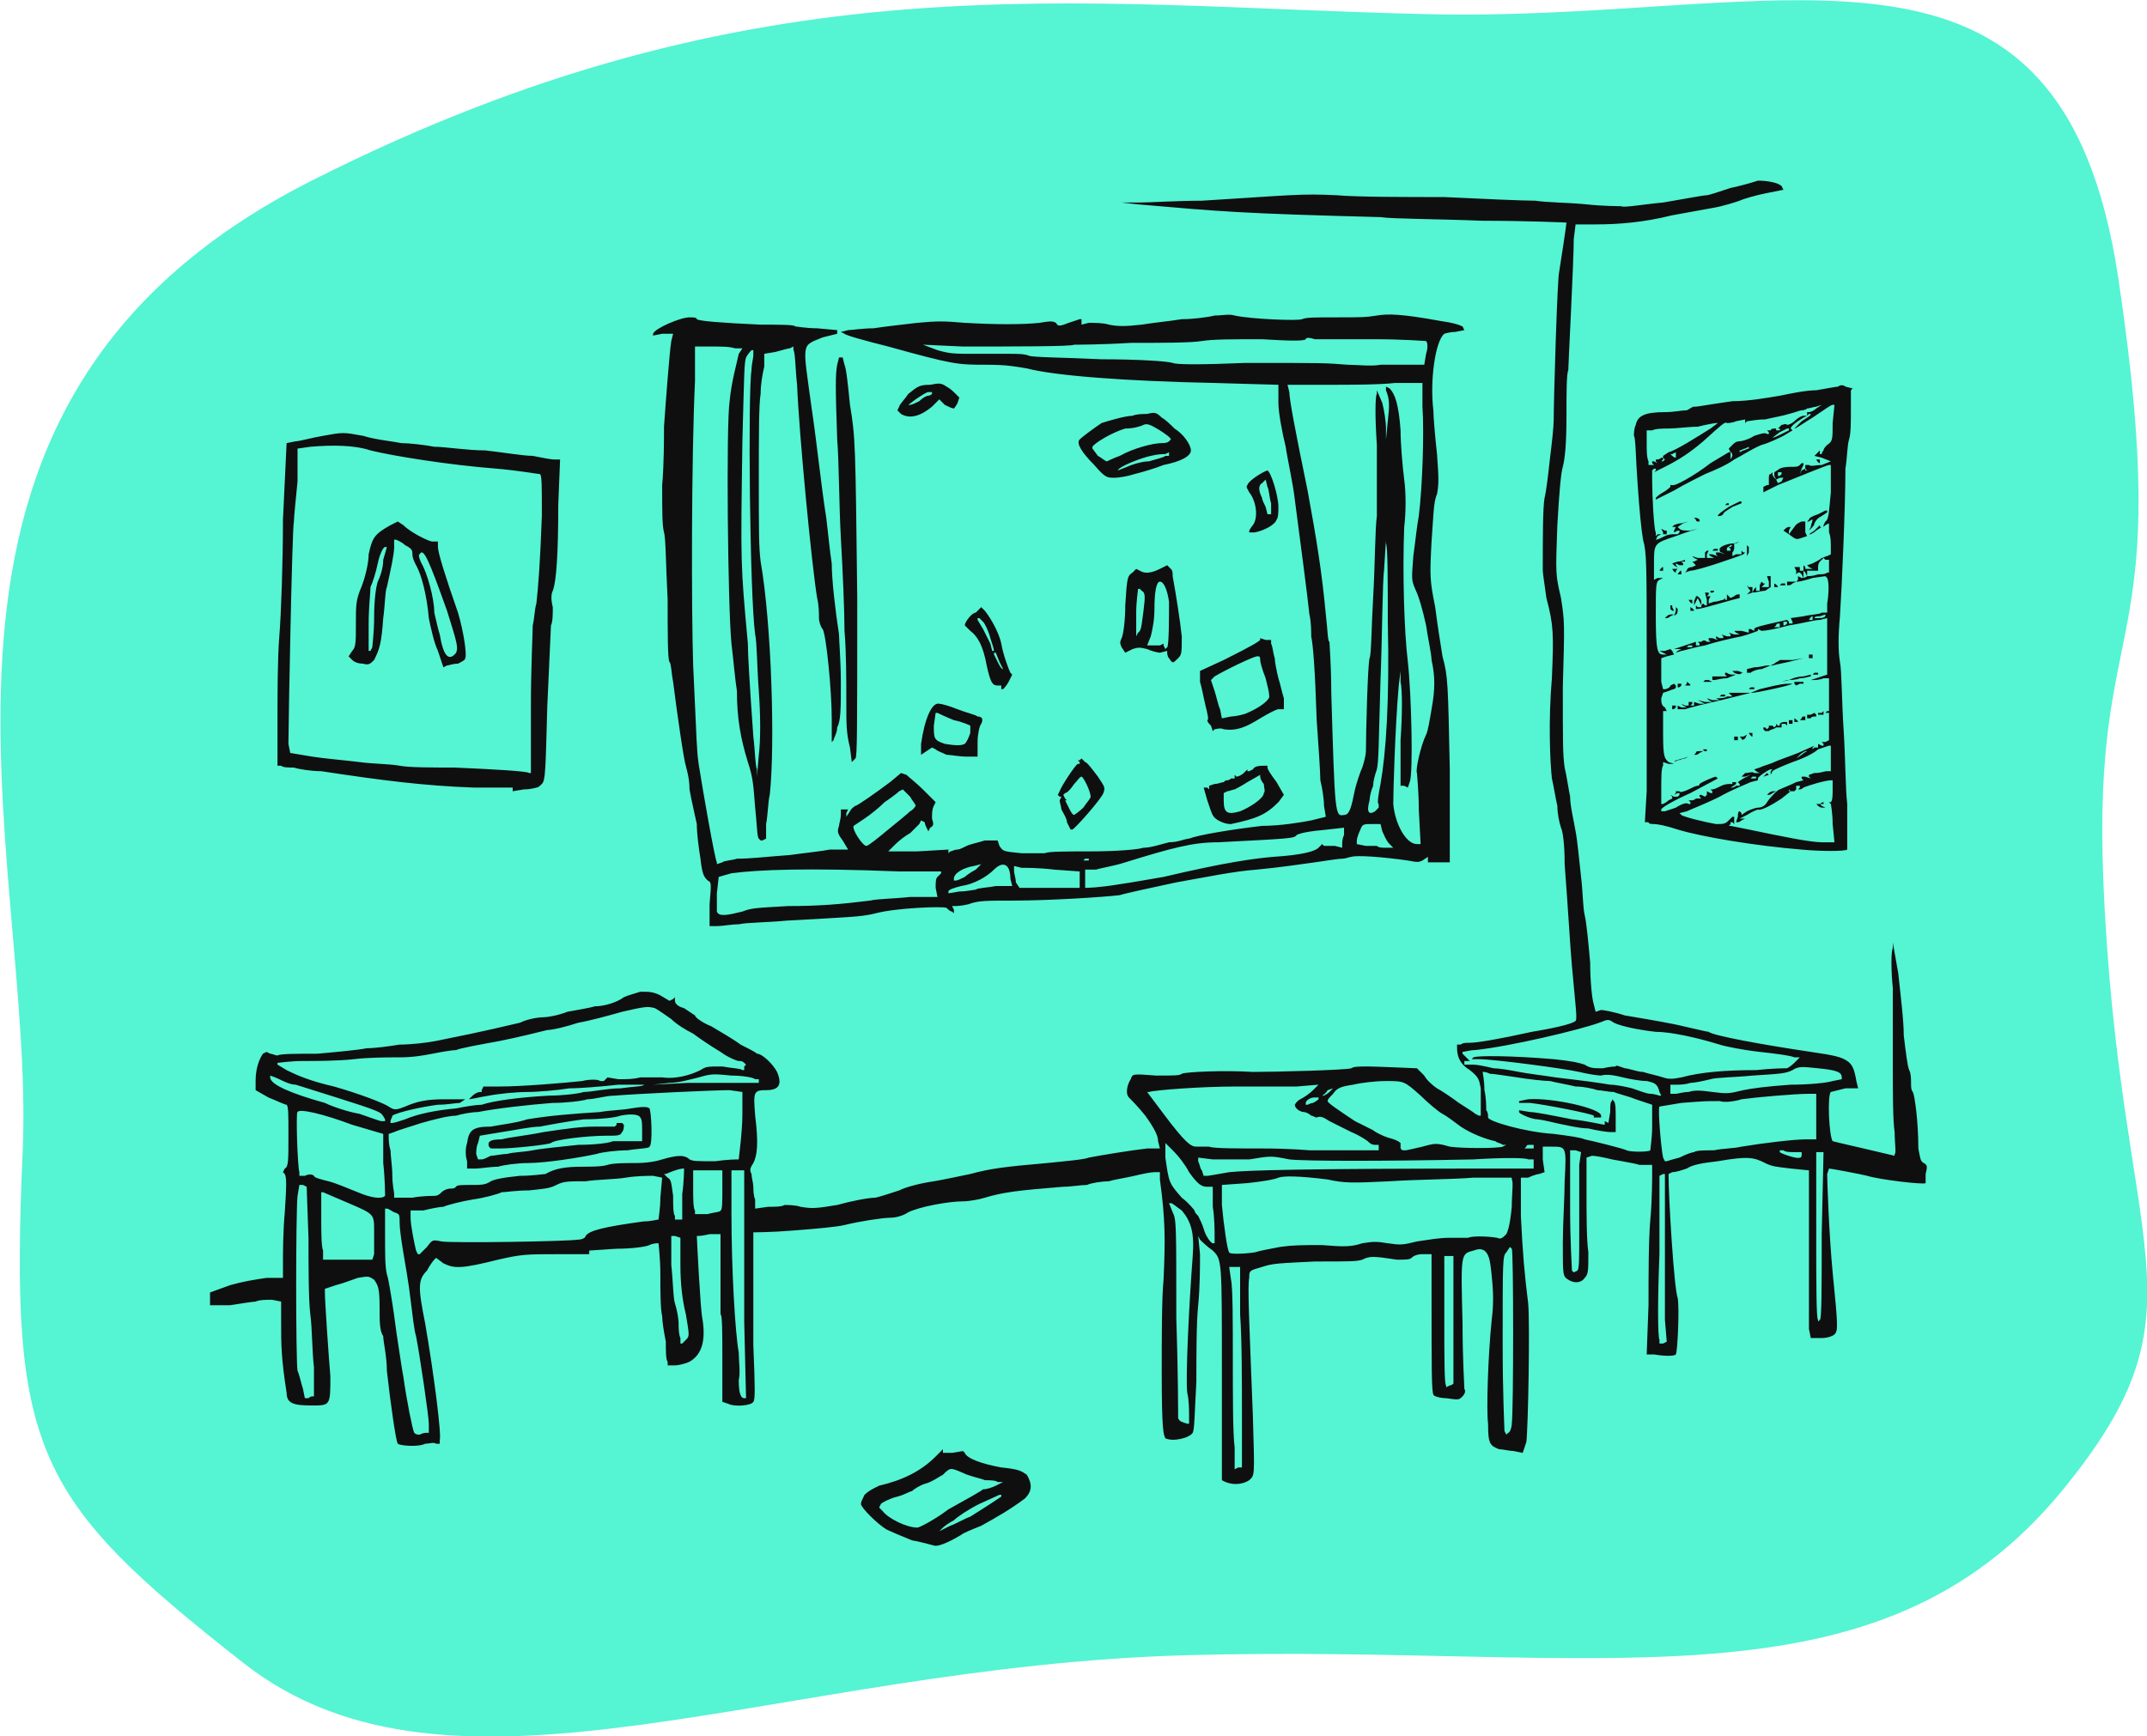 <?xml version="1.0" encoding="UTF-8" standalone="no"?>
<!DOCTYPE svg PUBLIC "-//W3C//DTD SVG 1.1//EN" "http://www.w3.org/Graphics/SVG/1.1/DTD/svg11.dtd">
<svg width="100%" height="100%" viewBox="0 0 842 681" version="1.1" xmlns="http://www.w3.org/2000/svg" xmlns:xlink="http://www.w3.org/1999/xlink" xml:space="preserve" xmlns:serif="http://www.serif.com/" style="fill-rule:evenodd;clip-rule:evenodd;stroke-linejoin:round;stroke-miterlimit:2;">
    <g transform="matrix(1,0,0,1,-199.269,-154.567)">
        <g transform="matrix(1,0,0,1,-1419.03,0)">
            <g transform="matrix(1,0,0,1,37.164,-23.61)">
                <g transform="matrix(1.102,0,0,1.102,1037.37,-85.062)">
                    <path d="M1227.69,769.035C1161.33,850.409 1063.63,824.141 916.503,828.062C769.376,831.982 654.733,889.475 580.017,830.82C505.302,772.164 496.881,755.302 501.509,648.584C506.136,541.867 444.606,384.056 604.117,303.304C763.627,222.552 875.387,241.073 1002.01,243.929C1128.63,246.785 1226.94,201.55 1247.31,338.026C1267.69,474.503 1237.8,453.12 1241.99,553.034C1247.62,687.29 1281.28,703.324 1227.69,769.035Z" style="fill:rgb(85,244,211);"/>
                </g>
                <g id="räume" transform="matrix(0.715,0,0,0.715,1612.74,112.481)">
                    <path d="M456,937C451,935 444,932 442,931C437,928 428,919 428,917C428,916 429,914 430,912C432,910 434,909 438,907C451,904 461,899 469,891L473,887L473,889L478,889L484,888L485,889C486,892 494,895 505,897C515,898 516,899 519,901C522,906 522,910 518,914C510,920 503,924 494,929C489,931 484,933 483,934C478,937 472,940 469,940C468,940 462,938 456,937ZM488,924C491,922 496,919 499,917L505,913L505,912L504,912L493,917C487,920 481,924 479,926C477,927 474,929 473,930L471,932L477,929C480,928 485,925 488,924ZM476,920C485,915 494,910 495,909C497,909 500,908 502,907L506,905L503,905C502,904 498,904 496,904C494,903 488,902 484,900C477,897 477,897 473,901C471,902 467,905 463,906C460,907 457,909 456,910C455,910 452,912 448,913C444,914 440,916 439,917L438,919L440,921C443,925 453,930 459,930C460,930 468,926 476,920ZM628,905L626,904L626,844C626,783 626,783 621,778C618,776 615,773 614,772L613,770L614,780C614,786 614,798 613,808C612,817 612,836 612,850C611,868 611,876 610,878C608,881 599,883 595,881C594,879 593,877 593,845C593,826 593,804 594,794C595,772 595,761 592,739L592,735L589,735C587,735 582,736 578,737C574,738 567,739 564,740C560,740 554,741 552,742C549,742 543,743 539,743C514,745 506,746 496,749C493,750 487,751 484,751C476,751 460,754 454,757C451,759 447,760 444,760C440,760 427,762 419,764C415,765 404,766 391,767C379,768 369,768 369,768L369,830C370,854 370,860 369,861C368,863 359,864 355,862L352,861L352,837C352,824 352,813 351,813L351,769L345,769C341,770 339,770 338,770C338,771 340,811 341,815C343,827 341,835 334,839C332,840 328,841 326,841L322,841L322,839C321,838 321,833 321,828C320,823 319,817 319,814C318,810 318,800 318,791C318,782 317,775 317,774C316,774 314,774 312,775C310,776 302,777 294,777L279,778L279,780L261,780C245,780 242,780 229,783C209,788 205,788 199,785L195,782L194,783C193,784 191,787 190,789C185,794 185,798 189,818C194,847 198,879 197,882L197,884L195,884C194,883 191,884 189,884C185,886 175,885 174,884C173,883 170,862 168,844C168,836 166,828 166,825C164,822 164,817 164,809C164,798 163,797 161,794C158,792 158,792 152,793C149,794 144,796 140,797L134,799L134,801C134,806 136,835 137,847C137,863 137,863 127,863C117,863 113,862 113,856C110,837 110,829 110,818L110,806L105,805C102,805 98,805 96,806C95,806 88,807 82,808L71,808L71,801L82,797C89,795 95,794 102,793L111,793L111,785C111,780 111,768 112,757C113,742 113,738 112,736L111,735L112,733C114,732 114,729 114,715C114,703 114,699 113,698C112,698 108,696 103,694L96,690L96,685C96,678 98,673 100,670L102,669L104,670C105,670 107,671 108,671C109,670 119,670 130,670C141,669 152,668 157,667C161,667 169,666 175,665C181,665 190,664 195,663C225,657 232,655 241,653C245,651 251,650 254,650C256,650 262,649 267,647C272,646 279,645 282,644C287,644 294,642 298,639C300,638 304,637 307,636C312,636 314,636 318,638L323,641L325,640L326,639L326,641C326,642 327,644 331,645C334,647 337,649 337,649C337,650 341,653 346,655C351,658 358,662 362,665C366,667 370,669 371,670C374,670 380,676 382,680C385,687 383,690 376,690C369,690 369,691 370,704C372,720 371,726 369,730C367,733 367,734 368,736C368,738 369,741 369,743C369,744 369,748 370,750L370,755L377,754C380,754 385,754 386,753C388,753 392,753 395,754C401,755 403,755 415,753C422,751 432,749 436,749C440,748 446,746 449,745C453,743 461,741 468,740C474,739 483,737 488,736C499,733 507,732 530,730C540,729 551,728 553,727C558,726 576,723 585,722L592,722L591,718C591,715 589,711 584,704C580,699 576,695 575,694C573,692 574,687 576,684C577,681 577,681 590,682C600,682 603,682 604,681C606,680 627,679 643,680C655,680 694,679 697,678C698,677 702,677 706,677C711,677 732,678 733,678C733,678 735,680 737,682C738,684 741,687 744,689C746,690 752,694 756,697C759,699 764,702 765,703L767,704L768,704L768,689C767,684 767,683 762,679C757,676 755,672 755,667L755,665L757,665C758,664 760,664 762,664C766,664 778,662 796,658C814,655 819,653 820,652C821,651 820,644 818,622C817,611 816,592 814,566C814,555 813,548 812,546C811,543 810,538 810,534C809,530 808,523 807,519C806,510 805,487 807,464C808,440 808,435 804,420C803,413 802,406 802,405C802,388 802,370 803,365C804,361 805,352 806,343C807,335 808,326 808,322C808,311 810,244 811,241C812,235 815,215 815,214C815,214 794,213 769,213C744,212 719,212 713,211C636,209 626,208 580,204L571,203L581,203C586,203 602,202 615,202C664,199 669,198 689,199C700,200 727,200 748,200C769,201 791,202 798,202C804,203 816,203 826,204C835,205 844,205 845,205C846,206 857,204 868,203C880,201 890,199 892,199C893,199 899,197 905,195C910,194 917,192 920,191C925,191 931,192 933,194L934,196L924,198C919,199 912,201 910,202C907,203 901,205 895,206C889,207 879,209 873,210C857,214 843,215 831,215L820,215L819,223C819,235 816,292 816,295C815,297 815,308 815,320C815,337 814,344 813,348C812,351 811,362 810,380C809,407 809,407 812,420C814,433 814,433 813,469C813,500 813,506 814,513C815,517 816,524 817,529C817,534 819,542 820,548C821,553 822,564 823,573C824,581 824,590 825,594C826,598 827,609 828,620C828,630 829,640 830,643L831,647L834,646C835,646 841,647 847,649C853,650 865,652 875,654C884,656 892,658 893,658C895,660 922,665 949,669C963,671 966,672 969,674C972,676 973,679 974,685L975,689L968,689C964,690 960,691 960,691C958,693 959,715 961,718C961,718 969,720 978,722L995,726L995,725C996,725 995,719 995,713C994,707 994,690 994,677L994,634C993,624 993,614 994,612L994,609L997,626C998,636 1000,651 1000,660C1001,668 1002,677 1003,679C1004,681 1004,684 1004,686C1004,688 1004,690 1005,691C1006,693 1008,707 1008,722C1009,727 1009,729 1011,730C1013,731 1013,732 1012,736L1012,741C1011,742 986,739 980,737C976,736 960,733 959,733L958,736C958,740 959,769 961,790C964,820 964,822 962,824C961,825 958,826 955,826L949,826L948,821L948,734L938,733C930,732 928,732 924,730C918,727 915,726 898,729C889,730 884,731 881,733C878,734 875,735 873,735L871,736L871,737C871,749 874,799 876,804C877,809 876,833 875,835C874,836 869,836 863,835L859,835L860,808C860,793 860,772 861,761C862,750 862,738 862,736L862,731L855,731C852,730 845,729 840,728C836,727 831,726 829,726L826,727L826,747C826,758 826,772 827,779C827,789 827,791 825,793C823,796 819,796 816,794C813,792 813,792 813,774C813,764 814,748 814,740C815,721 815,721 807,721L802,721L802,728L803,735L800,736C799,736 796,737 794,738L790,738L790,759C791,780 792,791 794,807C795,818 794,875 793,883L791,889L786,888C784,888 780,887 778,887C773,885 772,884 772,873C771,866 772,835 774,816C775,808 775,801 774,792C773,781 772,780 770,778C768,777 767,777 764,778C757,780 757,779 758,818C758,837 759,853 759,854C760,855 759,857 758,858C756,860 756,860 749,859C746,859 742,858 742,857C741,855 741,842 741,805L741,780L736,780C733,780 731,781 730,782C729,783 727,783 722,783C709,781 707,781 703,783C700,784 696,784 677,784C657,785 654,785 648,787C641,789 641,789 641,793C640,797 641,817 643,869C644,903 644,901 641,904C638,906 633,907 628,905ZM637,868C637,851 637,827 636,813L636,787L630,787L631,794C632,798 632,818 632,838C632,857 632,879 633,886L633,898L635,897L637,897L637,868ZM190,878L191,878L191,873C191,869 186,835 184,825C183,822 182,813 181,805C180,796 178,785 177,779C176,773 175,766 175,763C175,758 175,758 172,757C170,756 169,755 168,755L167,755L167,770C167,780 167,787 168,791C169,794 170,801 171,807C172,813 173,822 174,828C175,834 176,842 177,847C179,861 182,876 183,878C184,879 185,879 186,879C188,878 189,878 190,878ZM785,873C786,867 786,777 785,777L784,776L782,779C780,781 780,783 780,829C780,857 781,876 781,877L782,879L783,878C784,878 785,875 785,873ZM608,868C608,866 608,860 607,856C606,848 608,807 610,781C611,768 609,762 604,756C601,754 599,752 598,752L597,752L599,757C601,761 601,763 601,815C602,844 602,869 602,870C603,872 604,872 607,873L608,873L608,868ZM127,858L128,858L128,842C127,834 127,820 126,813C125,805 125,786 125,771L124,743L122,742L120,742L119,748C118,757 118,838 119,844C120,846 121,851 122,854L123,859L125,859C126,858 127,858 127,858ZM364,817L364,734L357,734L357,758C357,788 359,823 361,834C361,839 362,845 361,849C361,856 362,859 364,859L365,859L364,817ZM753,851L753,781L748,781L748,816C748,836 748,852 749,852L749,853L751,852C752,852 753,851 753,851ZM332,827C334,825 334,825 332,813C330,805 329,796 329,786L329,771L326,770L324,770L324,786C325,795 325,804 326,807C327,810 328,815 328,818C328,820 328,824 329,826L329,829L330,829C330,829 331,828 332,827ZM869,816L869,736L868,736L866,737L866,780C865,804 865,825 866,827L866,829L868,829L870,828L869,816ZM955,769L956,724L952,724L952,769C952,795 952,816 953,816L953,817L954,816C955,816 955,798 955,769ZM822,768L822,731L823,724L820,723L817,723L817,755C817,773 818,788 818,789L819,790L821,789C822,788 822,783 822,768ZM161,780L161,767C161,758 161,758 147,752C140,749 133,746 133,746L132,746L132,760C132,767 132,776 133,778L133,783L160,783L161,780ZM190,776C193,772 193,772 198,773C204,774 267,773 273,772C275,772 277,771 277,770C279,767 287,765 309,762C313,762 316,761 317,761C317,760 318,755 318,749L319,738L314,737C312,737 305,737 299,738C293,739 283,739 277,740C267,740 265,740 261,742C257,744 255,744 246,745C239,745 233,746 231,746C229,747 222,749 215,750C209,751 201,753 199,754C197,754 192,755 188,756L181,756L181,760C181,764 183,774 184,778L185,780L186,780C186,780 188,778 190,776ZM644,779C647,778 653,777 658,776C665,775 670,775 681,775C693,776 697,776 703,774C709,773 711,773 717,774C724,775 725,775 733,773C740,772 745,771 751,771L761,771C763,770 771,770 777,771C779,772 780,771 782,769C783,767 784,764 785,754C785,747 786,740 785,739L785,738L764,738C752,739 732,739 718,740C697,741 693,741 684,739C668,737 660,737 657,738C655,739 649,740 640,741L626,742L626,753C627,764 629,778 630,779C630,780 637,780 644,779ZM622,770C622,767 622,760 621,754L621,743L618,743C615,743 613,742 608,735C606,731 602,726 600,724L595,719L595,727C597,741 597,741 604,749C608,752 611,756 611,756C611,757 612,758 613,759C614,761 615,763 616,766C617,770 620,774 621,774L622,774L622,770ZM330,747C331,740 331,733 331,733C330,733 328,733 321,736L320,736L322,738C324,739 324,741 325,748C325,753 325,758 326,759L326,761L330,761L330,747ZM351,756C352,756 352,751 352,745L352,734L336,734L336,744C336,749 336,755 337,756L337,758L344,758C347,757 351,757 351,756ZM167,748C167,747 167,739 166,730L166,714L149,709C133,703 120,700 119,702C118,702 119,732 120,735L120,737L123,737C125,736 127,736 128,737C128,738 132,739 136,740C140,741 147,744 152,746C159,749 165,750 167,748ZM194,748C196,748 197,747 198,746C199,745 201,744 203,744C204,744 205,744 206,743C206,742 210,742 214,742C220,742 222,742 225,740C227,739 231,738 241,737C248,737 254,736 255,736C260,733 266,732 275,732C280,732 286,732 289,731C292,730 299,730 304,730C311,730 316,729 319,728C326,726 331,725 334,728C336,729 338,729 348,729C355,728 360,728 361,728C361,727 363,713 363,703L363,691L356,690C347,690 305,692 293,693C288,693 282,695 278,695C275,696 266,697 259,697C246,698 228,700 218,702C215,702 209,703 206,704C202,704 194,706 187,708C181,710 174,712 172,713L169,714L169,716C169,717 169,720 170,723C170,726 171,732 171,737C171,742 172,746 172,747L172,749L182,749C187,748 193,748 194,748ZM630,735C640,734 667,733 779,733L797,733L797,728L794,728C793,727 779,727 764,728C715,729 672,729 663,728C653,726 653,726 641,728L621,728L613,727L613,729C614,731 614,733 615,734L616,737L618,737C619,737 624,736 630,735ZM877,727C881,725 884,724 885,724C886,723 891,723 896,723C900,722 907,722 911,721C923,719 940,717 946,717L952,717L952,692L948,692C940,692 918,694 911,695C908,696 902,697 899,696C891,696 891,696 878,697C872,698 866,699 866,699C865,700 867,723 868,727L869,729L870,729C870,729 873,728 877,727ZM944,725L944,724L940,724C938,724 935,724 934,723L932,723L932,724C933,725 942,728 943,727C944,727 944,726 944,725ZM674,723L712,723L712,720L710,720C708,720 707,719 706,718C706,718 702,715 697,713C693,711 687,708 685,707C682,705 680,704 678,705C677,705 676,704 675,704C674,703 672,702 671,702C669,702 666,700 666,698C666,698 667,696 669,695C671,694 674,692 676,690L679,687L667,688L634,688C614,688 589,690 586,691L585,691L594,703C606,719 609,721 612,721L619,721C621,722 635,722 649,722C663,722 674,723 674,723ZM861,723C861,722 862,716 862,710L862,698L853,695C848,693 843,692 841,691C838,691 834,690 832,690C829,689 824,688 820,688C816,687 810,686 806,685C803,685 794,684 788,683C781,682 775,681 773,681C771,680 770,680 769,680C769,680 770,685 770,690C771,694 771,700 771,701C772,702 772,704 772,705C772,707 792,713 808,714C816,715 823,716 825,717C830,718 846,722 848,723C850,724 860,724 861,723ZM736,721C743,719 744,719 751,721C758,722 777,722 780,721L782,720L780,720C779,719 777,719 776,718C771,717 763,714 757,710C753,707 749,704 747,703C745,702 739,697 735,693C726,685 726,685 716,685C710,685 702,686 698,687C691,688 689,689 687,692C685,694 684,695 684,696C684,697 690,701 699,707C703,709 707,711 709,712C710,713 714,715 717,716C721,717 723,718 724,719L724,722L725,723L727,723C727,723 732,722 736,721ZM797,722L797,720L795,720C794,720 793,720 793,721L792,722L797,722ZM178,706C185,703 195,701 206,700C211,699 217,698 220,698C226,696 239,694 257,693C264,693 273,692 276,691C280,691 289,689 296,689C303,688 309,688 309,687L310,687L295,687C286,688 274,689 268,689C262,690 251,691 245,691C239,691 229,692 224,693C218,694 214,695 213,695L215,693C216,692 218,691 219,691L220,691L220,690L221,688L230,688C242,688 266,686 275,685C279,684 284,684 285,685L287,685L289,683L295,684C300,684 303,684 307,683L319,683C326,684 334,682 340,679C343,677 344,677 352,677C357,678 362,678 363,679L364,679L364,677L365,676L364,675C363,674 362,674 361,674C360,674 355,672 351,669C346,666 340,662 336,659C332,657 327,654 324,651C321,649 317,646 315,645C311,644 310,644 297,647C290,649 279,652 273,653C267,655 259,657 256,657C252,658 240,661 230,663C219,665 208,667 206,668C204,668 198,669 193,670C188,671 182,672 175,672C169,672 158,672 150,673C141,674 129,674 122,674C115,674 109,675 108,675L108,676L113,679C119,682 126,685 139,688C153,692 166,697 169,699C172,701 173,701 178,699C185,696 190,695 200,695L211,695L208,697C206,697 201,698 196,698C188,699 174,702 171,704C171,705 170,706 170,707L170,708L171,708C172,708 175,707 178,706ZM167,706C167,706 166,704 165,703C163,701 153,698 118,687C115,687 111,685 109,684C107,683 104,682 104,682L104,683C104,687 116,692 134,697C138,699 147,702 153,703C159,705 164,707 165,707L167,707L167,706ZM676,697C678,696 679,695 679,695L679,694L677,694C674,694 672,696 672,697L672,698L673,698C673,698 675,697 676,697ZM685,691L687,689L684,690C683,692 681,693 681,693L682,693C682,693 684,692 685,691ZM866,691C865,687 864,686 859,685C856,685 850,684 846,683C842,682 837,681 834,682C832,682 826,681 822,680C813,678 775,673 767,673L763,673L764,672C766,671 784,671 808,673C818,674 822,675 825,676C828,678 830,678 835,678C839,677 842,677 842,677C842,676 844,677 847,678C849,678 854,680 857,680C860,681 865,682 868,683C871,684 873,684 878,683C889,680 903,679 919,679C928,678 935,678 936,678C936,678 938,677 940,675L943,672L940,672C938,671 930,670 921,669C912,668 902,666 899,665C886,661 872,658 864,658C855,657 845,655 841,653C838,651 838,651 833,653C822,657 784,666 765,668C762,668 759,669 758,669L758,670L762,674L759,674L759,676L764,676C766,676 771,677 775,678C778,678 784,679 789,680C794,681 803,682 809,683C826,685 833,686 839,687C842,687 847,688 851,689C854,690 859,692 861,692C863,692 866,693 866,693L867,693L866,691ZM882,691C885,690 888,690 895,691C903,692 904,692 912,690C917,689 924,688 938,687C948,687 958,686 961,685L966,684L966,683C966,680 963,679 953,678C944,677 942,677 939,679C935,681 932,681 917,682C907,683 897,683 894,684C890,685 885,686 883,686C880,687 877,687 875,687L872,687L872,692L875,692C876,692 879,691 882,691ZM333,686L372,686L372,684L370,684C369,683 363,682 357,682C347,681 346,681 339,683C335,684 328,686 323,686L314,687L333,686ZM345,588C346,576 346,576 344,575C342,573 341,572 340,563C339,557 338,549 338,544C337,539 335,531 334,525C334,518 332,513 332,512C331,510 327,482 325,466C324,461 324,456 323,455C322,454 322,439 322,421C321,402 321,387 320,384C319,380 319,373 319,358C320,347 320,332 320,326C321,312 323,285 324,279L325,275L319,275L314,276L314,275C315,272 329,266 334,266C336,266 338,266 338,267C339,268 351,269 373,270C383,270 392,270 392,271C393,271 398,272 404,272L415,273L415,275L407,277C395,282 396,279 401,316C404,336 406,357 409,376C410,384 411,395 412,401C412,410 414,427 416,440C416,443 417,455 417,466C417,481 417,487 415,491C415,494 413,497 413,498L412,499L412,486C412,471 409,440 407,437C406,436 405,433 405,431C405,429 405,424 404,420C401,402 394,329 393,303C392,294 392,285 391,284L391,282L389,283C388,283 385,284 381,285L375,286L375,293C374,297 373,303 373,308C372,313 372,333 372,354C372,383 372,392 373,400C379,434 381,501 378,528C377,532 377,539 376,544L376,552L374,553L373,553L372,552C371,551 371,544 370,535C369,523 369,519 366,510C362,497 360,486 360,471C359,465 358,453 357,445C355,425 354,325 356,312C357,301 360,291 361,286L363,283L359,283C356,282 351,282 346,282L337,282L337,301C335,343 335,427 336,457C338,501 338,504 339,511C341,524 348,564 349,565L349,566L352,565C353,564 357,564 360,563C368,563 375,562 389,561C396,560 406,559 411,558L421,558L418,553C415,549 415,548 416,545C416,544 417,541 417,539L417,536L421,536L420,538L420,540L422,537C423,535 425,534 425,534C426,534 436,527 444,521L450,516L453,517C454,518 459,522 462,525L469,532L468,534C467,536 467,538 467,541C468,544 468,545 466,546L465,548L464,546C464,546 463,544 463,543L461,542L460,544C459,545 457,547 455,549C453,550 449,553 447,555L443,559L459,559L476,558L476,560L477,559C478,559 479,558 481,558C482,558 484,557 486,556C488,555 493,554 496,553L503,553L504,556C506,559 506,559 516,560L529,560C530,559 542,559 554,559C568,559 580,558 583,557C587,557 593,555 597,554C602,554 606,552 608,552C613,550 631,547 648,545C658,545 670,543 675,542L683,540L682,534C682,530 681,524 680,520C680,516 679,501 678,487C677,457 676,446 675,441C675,439 675,433 674,429C673,419 669,389 666,366C665,357 662,344 661,337C659,329 657,318 657,313L657,303L622,302C573,301 534,298 519,294C513,293 508,292 497,292C481,292 479,292 443,282C431,279 420,276 419,275L417,274L421,273C423,273 429,272 435,272C441,271 451,270 459,269C470,268 473,268 485,269C502,270 517,270 526,269C532,268 533,268 535,269C536,271 537,271 542,269C545,268 548,267 548,267L549,267L549,270L553,269C556,269 561,269 564,270C569,271 573,271 582,270C588,269 598,268 604,267C610,267 618,266 622,265C626,265 630,264 633,265C642,267 668,268 670,267C672,266 677,266 689,266C702,266 705,266 711,265C717,264 724,264 746,268C753,269 756,270 758,271L759,273L754,274C751,274 748,275 748,275C743,279 740,301 742,317C742,321 743,332 744,341C745,355 745,357 744,363C742,367 742,376 741,389C740,408 740,410 743,425C744,433 746,446 747,452C750,463 750,466 751,514L751,565L739,565L739,562L736,564C734,565 733,565 728,564C714,562 700,561 697,562C696,562 694,563 692,563C690,563 684,564 677,565C670,566 656,568 645,569C632,570 618,573 601,576C587,579 573,582 570,583C562,584 532,586 511,586C497,586 492,586 487,588C483,589 480,589 479,589L478,589L479,591L479,593L478,592C477,592 476,591 475,590C473,589 447,590 436,593C428,595 422,595 387,597C377,598 365,598 361,599C357,599 352,600 349,600L345,600L345,588ZM363,592C368,590 371,590 388,589C405,589 417,588 433,586C437,585 446,585 455,584L470,584L469,579C469,576 469,574 470,573C471,572 472,571 472,571L472,570L449,570C399,568 372,569 357,571L350,573L349,582L349,592C350,595 355,594 363,592ZM491,580C492,579 497,579 502,578L511,578L510,574C510,566 506,564 501,569C497,573 490,577 483,578C479,579 476,580 476,581L476,582L482,581C486,581 490,580 491,580ZM548,579L548,570L534,569C526,568 518,568 516,568L512,567L512,570C512,571 513,574 513,576L515,579L548,579ZM570,577C577,576 588,574 594,573C628,565 643,563 654,562C670,561 677,559 679,557L681,555L682,556L688,556L692,557L692,555C692,554 692,552 693,550L693,546L684,547C673,548 669,549 667,550C666,552 662,552 624,554C610,554 599,557 573,565C567,567 560,568 557,569L551,569L551,579C552,579 558,579 570,577ZM485,573C486,572 489,570 491,569L494,566L490,567C484,568 479,571 479,574L479,575L480,575C481,575 483,574 485,573ZM553,563L551,563L550,564L553,564L553,563ZM718,555C716,553 715,550 714,548L713,544L708,544C704,544 703,544 702,547C701,549 700,552 700,553L700,555L705,556L711,556C712,557 714,557 716,557L720,557L718,555ZM443,547C448,543 454,538 455,537C457,536 458,534 458,534C458,533 456,531 455,529L451,525L449,526C448,527 444,530 441,532C438,535 433,539 430,541C427,543 424,545 424,545C423,547 429,556 431,556C432,556 437,552 443,547ZM734,536C734,526 733,517 733,516C732,515 735,501 738,495C739,493 740,487 741,481C743,470 743,463 741,454C741,451 739,442 738,435C736,426 734,419 732,415C730,410 730,410 731,397C732,390 733,380 734,375C736,359 737,329 736,315L736,302L721,302C712,303 696,303 684,303L662,303L663,307C663,311 666,327 673,361C678,388 681,407 683,429C684,437 684,444 685,444C685,445 686,458 686,472C688,539 688,540 693,539C696,539 697,535 699,525C700,521 702,515 703,513C704,510 705,506 705,504C705,494 706,456 707,453C708,451 708,436 709,419C710,402 710,382 711,375L711,336C710,322 710,309 711,308L711,306L714,313C715,317 716,323 716,327L716,333L717,323C718,314 718,311 716,306L716,304L718,305C721,308 723,314 724,328C724,335 725,347 726,355C727,362 727,373 726,381C725,406 726,439 728,455C730,473 731,517 729,521L728,524L726,523L724,523L724,498C725,484 725,470 724,466L724,460L723,468C721,491 720,526 720,533C721,544 727,555 733,555L735,555L734,536ZM710,537L712,535L712,533C711,533 712,527 713,522C716,505 718,477 717,433C717,411 717,392 716,390L716,388L715,404C714,412 714,440 713,465C712,500 712,510 711,514C710,517 709,520 709,523C708,525 707,529 707,531C705,538 707,539 710,537ZM372,471C371,458 371,444 370,440C367,418 366,306 368,295C368,292 369,288 369,287L369,284L368,284C368,284 366,286 365,288C364,291 364,296 363,334C362,403 362,401 366,445C366,451 367,468 369,496C370,504 370,512 371,514L371,518L372,506C373,498 373,485 372,471ZM713,292L737,292L738,286C739,283 739,280 738,279C738,279 725,278 710,278L677,278C674,277 672,277 672,278C671,279 664,279 648,278C631,278 621,278 615,279C609,280 592,280 576,280C560,281 546,281 545,281C544,282 512,282 484,282L462,281L470,284C477,286 479,286 491,286L510,286C513,286 518,286 520,287C522,288 540,288 560,289C579,289 596,290 599,291C601,292 615,292 639,291C683,291 682,291 695,292C700,292 708,293 713,292ZM944,558C919,556 889,551 876,547C870,545 865,544 863,544C862,544 860,544 860,543L858,543L859,526L859,453C859,401 859,395 857,388C856,382 855,372 854,357C853,344 853,332 852,331C852,330 852,327 853,325C854,320 858,318 869,318C874,318 878,317 881,317C883,316 884,315 885,315L886,315C887,315 892,314 906,312C915,312 926,310 932,309C937,308 946,306 952,306C958,305 963,304 964,304C965,303 967,303 968,304L972,305L971,306L971,318C971,323 971,330 970,333C969,336 969,343 968,349C968,370 966,415 965,430C964,441 964,449 965,455C966,460 966,477 967,492C968,507 968,525 969,533L969,558C968,559 954,559 944,558ZM961,544C961,538 960,533 960,533L959,532L960,532C961,531 961,528 961,525L961,520L960,520C957,520 947,523 945,524C944,525 943,525 943,525L942,525L943,524L943,523L941,523L941,525L940,526L938,526L937,525L937,526L938,526L933,530C927,534 921,537 920,536C920,536 917,537 914,539L910,541L913,541L911,542C910,543 909,543 909,543L908,543L909,540C909,539 909,537 910,537L911,538L911,539L914,537C916,536 919,535 920,535C922,535 924,534 925,532C927,529 931,525 932,525C934,524 937,523 941,521L945,520L944,519L944,518L946,518L949,519L948,518L948,517L951,516C955,516 956,515 958,515L960,515L960,501L959,501C959,501 956,502 953,503C951,505 945,508 939,510C934,512 929,514 928,515L927,517L927,515L928,514L927,514C926,514 920,518 920,519L920,520L916,521C914,522 906,525 899,529C891,533 883,536 881,537L877,538L878,539C879,540 891,543 897,544C901,544 902,544 904,542C905,541 906,540 906,540L907,540L907,544L906,543L905,543L905,544L904,545L905,545C905,545 910,546 915,547C934,551 949,554 955,554L962,554L961,544ZM875,535C878,533 881,532 882,533L883,533L883,532L882,531L883,531C884,531 885,531 886,530L889,530L888,529L888,528L889,528L891,529L892,528L892,526L894,527L895,527L895,526L894,525L895,525C896,525 898,524 900,523C902,522 904,522 905,522L906,522L906,521L905,520L906,521L908,521L908,522C908,522 907,523 905,524L903,525L905,524C906,524 907,524 908,523L910,523L910,522L909,521L912,519L916,517L913,518L911,518L913,516C915,516 917,515 918,516L921,516L919,515L918,514L921,513C923,512 927,511 929,510C931,509 937,507 942,505L951,501L950,502L950,503L951,502L953,502L953,500L955,501L956,501L956,500L955,499L957,499L959,498L959,483L957,483L958,482L959,482L959,464L956,464C954,465 951,465 949,465L946,466L958,462L958,431L954,432C951,432 944,434 937,435C930,437 924,438 922,438L920,437L920,438C920,438 915,440 911,441C906,442 897,444 891,446C885,447 879,449 878,449L875,450L876,449L878,448L874,448L886,444L886,446L888,446L888,445L887,444L889,444C890,443 891,443 892,444L894,444L893,443L893,442L895,442L898,443L897,442L897,441L899,442L901,442L901,441L900,440L903,441L905,441L905,440L904,439L907,440L910,440L908,439L907,438L911,438L915,439L915,437L916,437L918,438L918,437C918,436 923,435 927,434L936,432L937,433L937,434L939,434L939,433L938,431L945,430C949,429 954,429 955,428L958,428L958,423C959,417 959,411 958,409L957,408L950,409C947,410 943,411 942,411L941,411L942,410L942,408L944,409C944,409 946,409 947,408C948,408 950,408 953,407C955,407 957,407 958,406L959,406L959,399L957,399L956,398L954,400C953,401 953,403 953,403L953,405L947,405L947,408L946,406L945,405L945,409L944,407L943,406L942,406L941,407L941,405L940,403L943,403L943,405L945,405L945,402L946,403L946,404L950,404L948,403L947,402L950,401C952,400 954,399 955,398C956,398 957,397 958,397L960,396L960,392C960,390 960,386 959,384L959,379L957,380L956,381L956,380L957,378C959,377 959,372 960,362L960,347L959,347C958,347 941,354 931,358L923,362L923,359L925,358L926,358L926,355C926,353 926,352 927,352L928,351L928,352C928,353 929,354 930,355L931,357L933,356L934,354L932,354L930,355L929,353L929,351L932,349C934,348 937,348 939,348C941,348 942,348 943,347L944,346L945,346L945,347L944,349L943,352L944,350L946,349L946,350L947,350L946,349L946,347L948,347C949,348 952,347 955,347L960,345L955,343L951,342L954,339L954,341L955,341C955,340 956,339 956,339C956,338 957,337 958,336C961,334 961,333 961,324L962,314L961,314C960,314 956,317 950,321C945,324 941,327 940,327L944,323C947,321 949,320 949,319L950,319L948,319L947,320L947,318L948,318C949,318 951,317 952,316L955,314L952,315C951,315 948,316 947,316C946,317 944,317 944,317C943,317 941,318 937,319C934,320 928,321 924,322C919,322 915,323 914,323L913,324L913,322L908,323C906,324 903,324 903,324C902,323 900,325 890,334C883,340 877,344 869,348L863,351L864,350L864,349L863,349L862,350L862,355C862,364 863,383 864,384L864,386L865,385L867,385L865,386L864,388C865,388 867,387 869,386C871,385 873,385 874,385L876,385L877,384L877,383L876,383L874,384L874,383L875,381L873,381L874,380C874,380 876,379 878,379L882,378L879,379L876,381L877,382C878,383 880,383 883,383L887,382L884,383C883,383 878,385 875,386C863,390 863,390 863,401L863,410L865,409L868,409L866,410C864,411 864,413 864,430C864,449 865,451 868,451L870,451L866,449L869,449L872,448L873,449L874,451L870,452L867,453L867,466L868,470L869,470C870,470 872,469 872,468L874,467L875,468L875,469C875,470 873,470 871,471L868,472L867,475C867,477 867,479 869,480L870,482L868,482L868,495C868,508 869,508 871,510L874,511L871,511L868,510L868,512C867,513 867,519 867,524L867,533L868,533C868,533 870,532 871,531L873,530L873,529L872,528L874,529L876,529L877,528L877,527L876,527L874,528L875,527L875,526L877,526C877,527 880,526 882,525C884,524 886,523 887,523C887,523 888,523 888,522C889,521 896,518 897,518L898,519L883,527C874,531 867,535 867,536L867,537L869,537C869,537 872,536 875,535ZM919,518L917,518L916,519L919,519L919,518ZM947,504L946,504C946,504 944,505 943,506L941,508L944,506C945,505 947,504 947,504ZM884,446L882,446L881,447L884,447L884,446ZM932,436L932,434L931,434C931,434 930,434 930,435L929,436L932,436ZM936,434L936,433L934,433L934,435C935,435 935,435 936,434ZM950,432L950,430C949,430 948,432 948,432L950,432ZM957,430L957,429L954,430C953,430 951,430 951,431L953,431C955,431 956,431 957,430ZM933,352L933,351L931,351L931,353C932,353 932,353 933,352ZM862,346L862,345L863,345L865,346L864,345L864,344C865,344 866,344 867,343L868,343L868,344L867,345L868,345L869,344L868,343L868,342L871,340C875,339 886,332 894,327L898,324L897,324C896,324 891,325 887,326C882,326 875,327 871,327C868,327 864,327 862,328L859,328L859,335C859,339 859,343 860,345L860,347L863,347L862,346ZM875,343L875,340L873,341L872,341L873,342C874,343 875,343 875,343ZM541,543C541,541 539,538 538,536C538,535 537,532 537,531L538,529L537,529L536,528L537,526C538,523 546,511 547,511L548,511L548,510L547,509L548,509L549,508L551,510C552,510 555,514 558,518C562,524 562,524 561,527C560,530 546,546 544,547L543,547L541,543ZM550,535C552,532 554,530 554,529C554,526 550,518 549,518C548,518 547,520 545,522C543,525 541,527 540,527L539,528L540,530L541,531L540,531L542,535C543,537 544,539 545,539C545,539 548,537 550,535ZM624,542C621,540 621,540 618,531L616,524L618,524L619,525L619,523L622,522C624,522 626,521 627,521C628,520 628,520 629,520C629,520 630,520 631,519L633,519L633,517L634,518C635,518 637,517 638,516L640,514L640,515L641,515L643,514C644,512 647,512 650,512L651,512L651,513C651,514 653,517 656,521L660,528L657,532C650,539 645,541 631,544C628,544 626,543 624,542ZM636,537C641,535 649,530 649,527C650,526 649,524 649,522C648,521 647,519 647,518L647,517L640,521C637,523 633,525 633,525C632,525 630,526 629,526L627,527L627,531C627,538 629,539 636,537ZM237,526L237,524L216,524C188,523 165,520 132,515C127,515 120,514 117,513C114,513 111,513 110,512L108,512L108,488C108,474 108,453 109,441C110,429 111,400 111,377L113,335L118,334C120,334 127,332 133,331C144,329 144,329 155,331C161,333 171,334 176,335C180,335 189,336 194,337C200,337 212,339 222,339C231,340 243,342 248,342C253,343 258,344 260,344L263,344L262,369C262,395 261,411 259,416C258,418 258,421 259,425C259,429 259,433 258,435C258,437 257,455 256,479C255,515 255,520 253,522C252,523 251,524 250,524C250,524 247,525 243,525L237,526ZM248,435C249,431 249,426 250,423C251,414 252,402 253,375C253,358 253,353 252,352C251,352 240,350 228,349C202,347 171,342 159,339C150,336 138,336 126,337L119,338L119,356C118,366 117,376 117,378C116,382 114,490 114,500L115,505L127,507C133,508 145,509 153,510C160,511 170,511 175,512C180,513 193,513 205,513C228,514 245,515 246,516L247,516L247,479C247,458 248,439 248,435ZM422,502C420,494 420,490 420,476C420,466 420,449 419,438C419,427 418,404 417,387C416,369 416,345 415,333C414,305 414,297 415,292L416,288L418,288L419,292C420,294 421,304 422,314C425,332 425,335 426,420C426,491 426,507 425,508L423,510L422,502ZM475,506C473,505 470,504 469,503L467,502L461,506L461,500C463,486 467,477 471,478C472,478 476,479 481,481C486,483 491,484 492,485C495,485 495,487 494,489C493,490 492,495 492,499L492,507L486,507C482,507 477,506 475,506ZM485,500C486,499 487,497 488,494L488,490C488,490 484,488 479,487C474,485 470,483 470,483L469,483L468,490C468,497 468,498 474,500C480,501 483,501 485,500ZM620,490C619,489 618,488 618,487C619,487 618,483 617,479C616,475 615,469 614,466L614,460L627,454C643,446 646,444 647,443L647,442L650,443L653,443L653,445C654,447 654,450 655,453C655,455 656,460 657,464C658,467 659,472 660,475L660,481L657,481C656,481 652,483 647,486C639,491 634,493 627,492C625,491 623,492 622,492L621,493L620,490ZM640,483C647,480 652,476 652,474C652,472 651,468 650,464C648,459 647,455 647,454C647,453 647,452 646,452C645,451 627,460 622,463L620,465L622,471C623,474 624,479 625,481L626,486L631,485C633,485 638,484 640,483ZM505,470L505,468L503,468C500,468 499,466 497,457C495,446 492,441 488,438C486,436 485,435 485,435C485,433 489,428 491,428L494,425L496,427C500,432 504,440 505,445C506,451 509,459 510,461L511,462L509,466C508,468 506,470 506,470L505,470ZM504,455L502,450L501,450L501,451L503,455C504,457 505,459 506,459L504,455ZM499,442C498,438 496,434 495,433L493,431L492,431L492,432L495,437C496,439 498,443 499,445L500,449L501,449C501,448 500,445 499,442ZM597,453C596,452 596,450 596,450L596,449L592,450C591,450 587,449 585,448C581,447 580,447 577,448L573,450L571,447C570,445 570,444 571,442C572,440 573,432 573,424C574,409 574,408 577,406L579,404L581,405C584,407 588,406 592,404L596,402L598,404C599,405 599,406 599,408C601,419 603,432 604,441C604,450 604,451 602,453C599,456 599,456 597,453ZM594,446L595,448L596,447C597,446 597,430 597,422C596,415 594,411 592,411C590,411 589,417 589,426C589,432 588,437 587,441L585,446L592,446L594,445L594,446ZM583,427C584,419 584,417 582,416L581,415L580,415C580,416 579,422 579,428L579,441L580,439C582,438 582,434 583,427ZM641,383C641,383 642,381 643,380C646,376 645,367 641,362C640,360 639,359 640,358C641,355 650,350 651,350C653,351 657,364 657,370C657,372 657,376 656,377C655,380 649,383 644,384L641,384L641,383ZM653,368C652,365 652,361 651,359L650,355L648,357C646,358 646,361 648,365C648,366 649,368 650,370L651,374L653,374L653,368ZM556,347C549,340 546,335 548,333C550,331 557,326 560,324C563,323 573,320 577,320C579,319 583,319 585,319C589,318 590,318 593,321C595,322 598,325 600,327C605,330 609,336 609,339C609,342 604,345 594,347C589,349 582,351 578,352C575,353 570,354 567,354C563,354 562,354 556,347ZM586,345C589,344 594,343 595,342L597,342L597,340L595,341C594,341 591,341 587,342C582,343 569,348 569,350L574,348C576,347 582,345 586,345ZM570,342C577,338 588,335 593,335C594,335 596,335 597,334L598,333C598,332 595,330 592,328C587,325 585,324 583,325C581,326 577,327 573,327C566,329 556,335 555,337L555,338L558,342C560,343 562,345 563,345C563,345 567,343 570,342ZM450,319L448,317L449,315C449,314 452,311 454,308C459,304 460,303 466,303C471,302 472,302 475,304C477,305 479,307 480,308L482,310L481,313C480,315 479,316 479,316C478,316 476,315 474,314L471,311L467,315C461,320 455,322 450,319ZM460,312C462,310 464,309 465,309C465,309 466,309 467,308L467,307L465,307C464,307 461,309 458,311L454,314L455,314C456,314 458,313 460,312ZM212,729C211,726 211,722 212,719C213,712 215,710 225,710C230,709 239,708 245,706C257,704 269,703 285,702C290,701 297,701 302,700C308,699 311,699 312,700C313,701 314,720 312,721C312,722 306,722 300,723C294,723 286,724 283,725C274,727 255,730 245,730C240,730 232,731 229,732C225,732 219,733 217,733L212,733L212,729ZM225,726C227,726 231,725 234,725C237,724 243,724 248,723C253,722 264,721 273,720C282,720 290,719 292,718L308,718L308,712C308,709 308,706 307,705C306,703 301,703 296,704C294,705 285,706 276,706C268,707 257,709 252,710C247,710 238,712 231,713L219,715L218,719C217,721 217,724 217,725L218,728L220,728C221,728 223,727 225,726ZM827,711C822,711 814,709 809,708C805,707 800,706 799,706C796,706 789,703 789,702L789,701L795,702C798,702 808,704 818,706C827,707 835,709 836,709L836,707L835,706L836,707L838,708L839,702C839,699 839,696 840,696L840,695L841,696C842,697 842,701 842,705L842,713L839,713C837,713 831,712 827,711ZM830,704C829,703 804,698 795,697L789,697L789,696L794,695C807,694 834,700 834,704L834,705L830,705L830,704ZM953,534L952,533L954,533C955,532 956,532 956,532L956,533L954,533L955,534L957,535L956,535C955,535 954,535 953,534ZM926,527C927,526 928,526 929,526L930,526L928,527C927,528 926,528 926,528L925,528L926,527ZM921,520L925,516L926,517L923,518L921,520ZM875,509C876,509 878,508 879,508L882,507L880,508C879,508 877,509 876,509L874,510L875,509ZM886,505C886,504 887,504 888,504L890,504L888,505C887,506 886,506 886,506L885,506L886,505ZM890,503L889,502L890,503L892,503L892,504L891,504C891,504 890,504 890,503ZM907,498L907,496L909,496L909,498L907,498ZM911,497L910,496L912,496L914,495L913,497C912,498 911,498 911,497ZM917,496C916,496 915,494 915,494L917,494L917,496ZM923,492L923,491L924,491L925,492L926,491L926,490L928,490L929,491L930,490L930,489L931,490L932,490L932,489C933,488 934,488 935,488L936,488L936,490L935,489L933,489L933,491L930,491C929,492 927,492 926,493L924,493L923,492ZM937,489L937,487L939,487L939,489L937,489ZM940,488L940,486C940,486 942,487 942,488L940,488ZM944,486C944,485 945,485 945,485L946,485L946,487L943,487L944,486ZM947,486L947,484L949,484L951,483L952,484L952,485L951,485C951,485 949,485 949,486L947,486ZM953,484L953,483L955,483L956,482L956,484L953,484ZM873,481L873,479L875,479L875,480C874,481 874,481 873,481ZM876,481L876,479L878,480L881,480L879,479L878,478L880,479L882,479L882,477L884,477L884,478L883,479L885,479L885,477L888,478L891,478L887,476L891,477L895,477L893,476L892,475L895,476L899,476L895,474L897,475C899,475 902,475 903,474L906,474L904,472L916,472L900,476C891,478 883,480 880,481L876,481ZM900,473L902,473L902,474L899,474L900,473ZM921,470C933,467 935,467 937,467L939,467C938,468 919,472 917,472L916,472L921,470ZM916,469L918,469L918,470L915,470L916,469ZM876,469L876,467L878,467L878,468C877,469 877,469 876,469ZM881,467L881,466C881,466 883,467 883,468L880,468L881,467ZM940,467L940,466L945,466L945,467L943,467L941,468L940,467ZM891,465L893,465L895,466L890,466L891,465ZM937,465C939,464 942,463 945,463L949,462L949,463C948,463 946,464 943,464C941,465 937,465 936,465L933,466L937,465ZM895,465L895,463L903,463L902,462L902,461L903,461C904,462 906,462 906,462L908,462L903,464C900,464 897,465 896,465L895,465ZM907,461L906,460L909,460L912,461L911,461C911,462 909,462 907,461ZM951,461L953,461L953,462L950,462L951,461ZM914,461L914,459L918,458C921,458 924,457 925,457L927,457L922,459C920,459 917,460 916,461L914,461ZM929,456C930,455 931,455 932,454L939,454L945,453L937,455C932,456 928,457 928,457L927,457L929,456ZM948,453L948,451L950,451L950,453L948,453ZM870,430C871,429 872,429 873,429L874,429L872,430C871,431 870,431 870,431L869,431L870,430ZM875,427L875,425L876,426C876,427 876,429 875,429L874,430L875,427ZM872,426L872,424L873,424L873,425L874,427C873,427 873,427 872,426ZM883,427L883,425C883,425 885,426 885,427L883,427ZM886,426L886,424L887,425L889,425L889,424L890,423L891,424L892,424L892,421L891,417L893,417L893,418L892,419L894,419L893,421L893,423L896,422C898,422 900,421 901,421L902,420L902,421L903,421L903,418L905,420L907,419C908,418 909,418 909,418L910,418L910,420L906,421C892,425 888,426 887,426L886,426ZM884,423C883,423 882,421 882,421L884,421L884,423ZM885,422C885,421 886,420 886,419L887,419L888,420C889,421 889,422 889,423L889,424L887,420L885,424L885,422ZM914,418L916,416L915,415L914,413L915,414L917,414L917,417L918,415L919,414L919,416L921,416L921,413L922,411L923,412L924,412L922,414L926,414L926,411L925,408L927,408L927,414L924,416C922,416 919,417 917,417L914,418ZM894,417L894,416L896,416L897,415L896,416C896,417 895,417 895,417L894,417ZM929,414L929,412C929,412 931,413 931,414L929,414ZM933,412L935,412L935,413L932,413L933,412ZM936,413L936,411L941,411L939,412C938,413 937,413 937,413L936,413ZM876,407C876,407 877,405 878,405L878,407L876,407ZM875,406C874,406 873,404 873,404L876,404L875,405L875,406ZM881,405C881,404 882,403 884,403L886,402L884,400L885,400L887,399L885,398L884,397L887,398L891,398L891,395L892,394L893,394L892,396L892,398L896,398L894,397L893,396L895,396L898,397L897,396L897,395L899,395L902,396L900,395C899,395 899,394 899,393C899,392 903,390 907,390L910,389L908,390L907,390L907,392C907,393 907,394 906,395L906,397L908,396L911,396L911,394L912,395L913,395L912,396C910,397 887,405 883,405L880,406L881,405ZM905,393L904,392L905,392L906,391L905,391C904,392 903,392 903,393L903,394L905,394L905,393ZM866,405C866,405 867,403 868,403L868,405L866,405ZM874,402L873,401L876,400C878,400 880,399 880,399L880,400L878,400L879,401L879,402L877,402L875,401L875,402L876,403C876,403 875,403 874,402ZM914,397L914,391L915,392L915,395L914,397ZM896,393L898,393L898,394L895,394L896,393ZM937,385L934,383L935,382C936,381 937,381 937,381L938,381L937,383L937,385L940,381C941,379 944,378 944,378L946,378L946,384L947,386L944,387C941,388 941,388 937,385ZM868,384L867,382L869,383L870,383L870,385L868,385L868,384ZM951,383L954,380L954,381L955,381L952,383C951,384 949,385 949,385L948,385L951,383ZM949,381C949,380 950,378 950,377L951,376L950,377C949,377 948,378 948,378L947,378L948,377C948,376 950,375 953,374L957,372L958,372L958,373L955,375C953,376 952,377 951,379C951,380 950,381 949,382L948,383L949,381ZM886,377L885,376L886,376C886,376 887,376 888,377L888,378L887,378C887,378 886,378 886,377ZM898,375C898,374 901,372 904,370L910,367L911,367L911,368L906,370C903,372 901,373 901,374C900,375 899,375 899,375L898,375ZM901,370L903,368L904,368L904,369L902,369L901,370ZM864,365C864,365 866,363 868,362C870,361 872,359 872,359L872,358L873,358C874,359 885,353 894,346C899,343 904,340 904,340L905,340L905,344L906,342C906,342 906,340 905,340L904,338L906,336C907,335 908,334 910,334C911,334 915,333 918,331C921,330 924,329 925,330L926,330L926,329L925,328L927,328C927,327 929,327 929,327L930,327L930,328L929,329L930,328L932,328L932,327L931,327L933,325C934,325 935,324 936,325C937,325 939,324 940,323C942,321 944,320 945,320L947,320L945,321C940,324 938,326 938,327L939,328L934,331C932,332 926,335 922,336C917,338 911,342 907,344C903,347 896,350 891,352C887,354 879,358 874,361L864,366L864,365ZM915,338L915,337L913,338C912,338 911,339 910,339L910,340L912,339C913,339 914,338 915,338ZM933,330L937,328L937,327L936,327L932,329L928,332C929,332 931,331 933,330ZM954,346C953,346 952,344 952,344L954,344L954,346ZM196,449C194,445 192,436 191,431C190,419 187,407 184,402C183,400 182,398 182,396C182,394 182,393 178,391C176,389 173,388 173,388L172,388L172,392C172,396 170,405 168,414C167,416 167,424 166,431C165,445 164,448 161,454C159,456 158,457 155,456C152,456 150,455 149,454L147,452L149,449C151,447 151,444 151,434C151,424 151,421 154,414C156,409 158,401 158,396C160,387 161,385 170,380L174,378L177,380C181,384 191,389 193,389L196,389L196,392C196,395 200,408 207,428C210,438 212,451 211,453C211,454 209,455 207,456C204,456 202,457 201,457L199,458L196,449ZM206,450C207,447 207,446 201,427C191,399 188,392 186,396C185,396 186,399 187,401C190,406 194,420 194,428C195,432 196,437 197,440C199,452 202,455 206,450ZM160,447C160,446 161,439 161,431C161,421 162,414 163,411C164,409 166,404 166,399L168,392L167,392C166,392 164,396 163,401C162,406 160,412 159,414C159,417 158,425 158,434L158,449L159,449L160,447ZM224,721C223,718 225,717 231,717C234,716 244,715 254,713C267,711 275,710 282,710L293,710L294,709L294,708L297,708L298,709C298,710 298,712 297,713C296,715 295,715 288,715C279,715 260,717 258,719C256,720 237,722 230,722L225,722L224,721Z" style="fill:rgb(15,15,15);fill-rule:nonzero;"/>
                </g>
            </g>
        </g>
    </g>
</svg>

